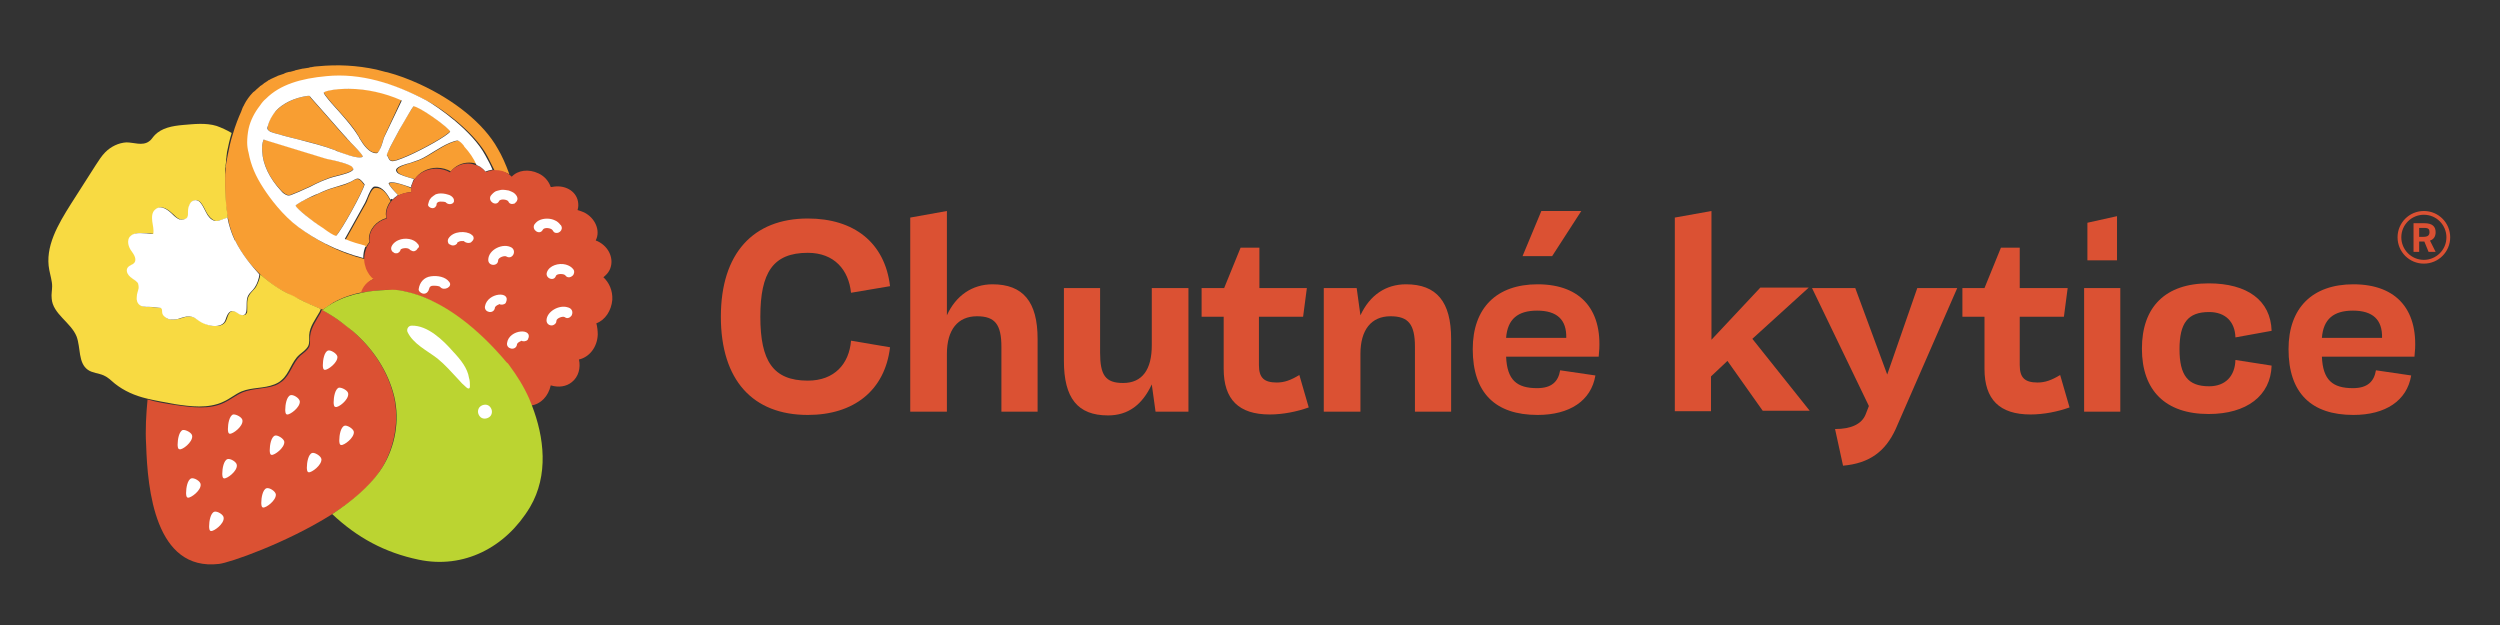 <?xml version="1.0" encoding="utf-8"?>
<!-- Generator: Adobe Illustrator 24.3.0, SVG Export Plug-In . SVG Version: 6.00 Build 0)  -->
<svg version="1.1" id="Layer_1" xmlns="http://www.w3.org/2000/svg" xmlns:xlink="http://www.w3.org/1999/xlink" x="0px" y="0px"
	 viewBox="0 0 532 133" style="enable-background:new 0 0 532 133;" xml:space="preserve">
<rect x="0" y="0" width="532" height="133" fill="#333333" stroke="none"/>
<style type="text/css">
	.st0{fill:#DB5133;}
	.st1{fill:none;}
	.st2{fill:#F89E32;}
	.st3{fill:#F8DA42;}
	.st4{fill:#BBD431;}
	.st5{fill:#FFFFFF;}
</style>
<g>
	<g>
		<g>
			<path class="st0" d="M181.1,62.3c-0.5-4.8-3.5-8.5-9.2-8.5c-7.4,0-10.1,4.2-10.1,13.6c0,9.4,2.7,13.6,10.1,13.6
				c5.7,0,8.8-3.6,9.2-8.5l8.3,1.4c-1.1,9.2-7.7,14.4-17.5,14.4c-11.7,0-18.5-7.4-18.5-20.9c0-13.5,6.9-20.9,18.5-20.9
				c9.8,0,16.4,5.1,17.5,14.4L181.1,62.3z"/>
			<path class="st0" d="M193.7,46.3l7.8-1.4v22.2c1.9-4.2,5.4-6.6,9.7-6.6c6.5,0,9.6,3.7,9.6,11.6v15.5h-7.7V73.8
				c0-4.8-1.4-6.5-5.2-6.5c-4.1,0-6.4,2.9-6.4,8v12.3h-7.8V46.3z"/>
			<path class="st0" d="M234.1,61.3V75c0,4.8,1.1,6.5,4.9,6.5c4.1,0,6.1-2.9,6.1-8V61.3h7.8v26.3h-7l-0.8-5.8c-2,4.3-5,6.6-9.3,6.6
				c-6.5,0-9.4-3.7-9.4-11.6V61.3H234.1z"/>
			<path class="st0" d="M255.8,61.3h4.7l3.5-8.6h4v8.6h10.1l-0.8,6.1h-9.4v10.3c0,2.7,1.1,3.7,3.8,3.7c1.6,0,3-0.5,4.8-1.6l2,6.9
				c-2.5,0.9-5.5,1.5-8.3,1.5c-6.6,0-9.8-3.2-9.8-9.7V67.4h-4.7V61.3z"/>
			<path class="st0" d="M281.7,61.3h7l0.8,5.8c2-4.3,5.4-6.6,9.7-6.6c6.5,0,9.6,3.7,9.6,11.6v15.5h-7.7V73.8c0-4.8-1.4-6.5-5.2-6.5
				c-4.1,0-6.4,2.9-6.4,8v12.3h-7.8V61.3z"/>
			<path class="st0" d="M313.4,74.3c0-8.8,5.1-13.8,13.8-13.8c9.4,0,14.1,5.7,13,15.4h-19.7c0.2,5,2.3,6.7,6.6,6.7
				c3.1,0,4.5-1.4,4.9-3.8l7.5,1.1c-0.9,5.4-5.5,8.4-12.3,8.4C318.2,88.3,313.4,83.6,313.4,74.3z M333.3,71.9c0.1-3.9-2-5.8-6.2-5.8
				c-4.1,0-6.3,1.8-6.6,5.8H333.3z M328,44.9h8.5l-6.2,9.6h-6.3L328,44.9z"/>
			<path class="st0" d="M356.4,87.5V46.3l7.8-1.4v27.4l10.4-11.1h10.3l-12,10.9l12.2,15.3h-10l-7.5-10.6l-3.5,3.3v7.4H356.4z"/>
			<path class="st0" d="M394.8,61.3l6.8,18.4l6.4-18.4h8.5l-13.1,30c-2.2,4.8-5.6,7.3-11.2,7.8l-1.7-7.8c3.5,0,5.7-1.1,6.5-3.1
				l0.7-1.8l-12.1-25.1H394.8z"/>
			<path class="st0" d="M417.6,61.3h4.7l3.5-8.6h4v8.6H440l-0.8,6.1h-9.4v10.3c0,2.7,1.1,3.7,3.8,3.7c1.6,0,3-0.5,4.8-1.6l2,6.9
				c-2.5,0.9-5.5,1.5-8.3,1.5c-6.6,0-9.8-3.2-9.8-9.7V67.4h-4.7V61.3z"/>
			<path class="st0" d="M451.2,61.3v26.3h-7.7V61.3H451.2z M450.5,55.4h-6.3v-8l6.3-1.4V55.4z"/>
			<path class="st0" d="M475.7,71.8c-0.1-3.3-2.1-5.4-5.6-5.4c-4.5,0-6.3,2.3-6.3,7.9s1.8,7.9,6.3,7.9c3.5,0,5.5-2.2,5.6-5.6
				l7.7,1.2c-0.2,6.4-5.3,10.3-13.4,10.3c-9.2,0-14.2-5-14.2-13.9c0-8.9,5-13.9,14.2-13.9c8.2,0,13.2,3.6,13.4,10.1L475.7,71.8z"/>
			<path class="st0" d="M487,74.3c0-8.8,5.1-13.8,13.8-13.8c9.4,0,14.1,5.7,13,15.4h-19.7c0.2,5,2.3,6.7,6.6,6.7
				c3.1,0,4.5-1.4,4.9-3.8l7.5,1.1c-0.9,5.4-5.5,8.4-12.3,8.4C491.8,88.3,487,83.6,487,74.3z M506.9,71.9c0.1-3.9-2-5.8-6.2-5.8
				c-4.1,0-6.3,1.8-6.6,5.8H506.9z"/>
		</g>
		<g>
			<g>
				<g>
					<path class="st0" d="M513.6,53.6v-6.1h2.3c1.7,0,2.4,0.7,2.4,1.9c0,0.8-0.3,1.5-1.2,1.8l1.2,2.4h-1.5l-0.9-2.2h-1.1v2.2H513.6z
						 M514.8,50.4h0.9c0.9,0,1.3-0.3,1.3-1c0-0.6-0.2-0.9-1.1-0.9h-1.1V50.4z"/>
				</g>
				<g>
					<path class="st0" d="M515.8,45.7c2.7,0,4.8,2.2,4.8,4.8c0,2.7-2.2,4.8-4.8,4.8c-2.7,0-4.8-2.2-4.8-4.8
						C511,47.8,513.2,45.7,515.8,45.7 M515.8,44.9c-3.1,0-5.6,2.5-5.6,5.6c0,3.1,2.5,5.6,5.6,5.6c3.1,0,5.6-2.5,5.6-5.6
						C521.4,47.4,518.9,44.9,515.8,44.9"/>
				</g>
			</g>
		</g>
	</g>
	<g>
		<line class="st1" x1="60.2" y1="94.8" x2="60.2" y2="94.9"/>
		<g>
			<path class="st1" d="M59.5,92.9C59.5,92.9,59.5,92.9,59.5,92.9L59.5,92.9z"/>
		</g>
		<g>
			<path class="st2" d="M105.9,31.6c-3-5.4-9.4-10.4-16.6-13.7c-2.4-1.1-4.6-1.9-6.8-2.5c-0.2,0-0.3-0.1-0.5-0.1
				c-0.6-0.2-1.3-0.3-1.9-0.5c-4.2-0.9-8.2-1.1-12.4-0.7c0,0,0,0,0,0c-0.5,0-1,0.1-1.5,0.2c-0.1,0-0.3,0-0.4,0.1
				c-0.4,0.1-0.9,0.1-1.3,0.2c0,0-0.1,0-0.1,0c-0.5,0.1-0.9,0.2-1.3,0.3c-0.1,0-0.2,0-0.3,0.1c-0.4,0.1-0.7,0.2-1.1,0.3
				c0,0-0.1,0-0.2,0c-0.4,0.1-0.8,0.2-1.1,0.4c-0.1,0-0.2,0.1-0.3,0.1c-0.3,0.1-0.6,0.2-0.9,0.3c0,0-0.1,0-0.2,0.1
				c-0.3,0.1-0.6,0.3-0.9,0.4c-0.1,0-0.1,0.1-0.2,0.1c-0.3,0.1-0.5,0.3-0.8,0.4c0,0-0.1,0-0.1,0.1c-0.3,0.2-0.5,0.3-0.8,0.5
				c0,0-0.1,0.1-0.1,0.1c-0.2,0.2-0.4,0.3-0.7,0.5c0,0-0.1,0-0.1,0.1c-0.2,0.2-0.5,0.4-0.7,0.6c0,0,0,0-0.1,0.1
				c-0.2,0.2-0.4,0.4-0.6,0.5c0,0,0,0-0.1,0.1c-0.4,0.4-0.7,0.8-1,1.2c0,0,0,0,0,0c-0.3,0.4-0.6,0.9-0.8,1.3l0,0c0,0,0,0,0,0
				c0,0,0,0,0,0c-0.1,0.3-0.3,0.5-0.4,0.8c0,0,0,0,0,0c-0.1,0.3-0.2,0.5-0.3,0.8c0,0,0,0,0,0c-0.5,1.1-1.2,2.8-1.8,4.9
				c-0.4,1.2-0.7,2.6-1,4.1c0,0,0,0,0,0c0,0,0,0,0,0c-0.1,0.5-0.2,1.1-0.3,1.6c0,0,0,0,0,0c0,0,0,0,0,0c0,0,0,0,0,0
				c-0.1,0.6-0.2,1.1-0.2,1.7c0,0,0,0,0,0.1c-0.1,0.6-0.1,1.2-0.1,1.8c0,0,0,0,0,0c0,0.6,0,1.2,0,1.8c0,0,0,0,0,0c0,0,0,0,0,0
				c0,2.1,0.1,4.4,0.6,6.6c0.3,1.6,0.8,3.2,1.5,4.7l0.1,0.3c0,0,0,0.1,0.1,0.1c1.5,3,3.5,5.3,5.3,7c2.8,2.6,5.2,3.7,5.2,3.7v0v0l0,0
				c0.2,0.1,0.4,0.2,0.6,0.3c0,0,0,0,0,0c0,0,0,0,0,0c0.7,0.4,1.4,0.8,2.2,1.1c0,0,0,0,0,0c0.3,0.1,0.5,0.3,0.8,0.4
				c0.4,0.2,0.8,0.4,1.2,0.6c0.1,0.1,0.3,0.1,0.4,0.2c0,0,0.1,0,0.1,0c0.1,0,0.2,0.1,0.2,0.1c0.7,0.3,1.4,0.6,2.2,0.9
				c0.1,0,0.2,0.1,0.3,0.1c0,0,0,0,0,0c0,0,0,0,0,0c0,0,0,0,0,0c0,0,0,0,0,0c0,0,0,0,0,0c0,0,0,0,0,0c0.7-0.5,1.5-1,2.2-1.5
				c2-1.1,4-1.8,6.2-2.2c0.4-1.3,1.3-2.4,2.6-2.9c0,0,0,0,0.1,0c-0.7-0.6-1.2-1.3-1.6-2.2c-0.3-0.6-0.4-1.3-0.4-1.9
				c-2.8-0.7-5.5-1.7-8-3c-2-1-3.9-2.2-5.7-3.5c-3.5-2.6-6.2-6.4-7.5-8.3c-1.8-2.6-2.7-4.9-3.2-7.6c-0.2-0.8-0.3-1.5-0.3-2.2
				c0-0.9,0.1-1.8,0.3-2.9c0.4-1.8,1.3-3.5,2.4-4.9c0.4-0.5,0.8-1,1.3-1.5c3-3,7.4-4.3,12.9-4.8c7.3-0.7,14.3,1.5,21.3,5.2
				c2.3,1.2,9.7,6.3,12.5,11.7c0.5,1,1,2,1.5,3c0.2,0,0.3,0,0.5,0c1,0,1.8,0.3,2.6,0.7C107.6,34.9,106.8,33.1,105.9,31.6z"/>
			<path class="st2" d="M74.2,18.8c-1.5,0-3,0.1-4.3,0.4c-0.9,0.2-1,0.4-1,0.4c0,0.1,0,0.2,0.3,0.6c0.9,1.2,1.9,2.3,2.9,3.4
				c1.5,1.7,3.1,3.4,4.1,5.2c0.1,0.1,0.1,0.2,0.2,0.3c0.1,0.1,0.1,0.3,0.2,0.4c0.7,1.1,1.9,3,3.4,3c0.1,0,0.2,0,0.2,0
				c0.4,0,0.7-0.7,0.9-1.4c0.2-0.4,0.3-0.9,0.4-1.2c0.1-0.4,0.2-0.7,0.3-0.9l3.6-7.8c-0.1,0-0.2-0.1-0.2-0.1
				C81.8,19.6,77.9,18.8,74.2,18.8z"/>
			<path class="st2" d="M65.8,20.4c0,0-0.1,0-0.1,0c-0.1,0-0.1,0-0.2,0c-2.9,0.4-5.2,1.6-6.8,3.2c-0.9,0.9-1.5,2-1.7,3.2
				c-0.1,0.5,0,0.8,0.2,1c0.3,0.2,0.7,0.4,1.1,0.5c1.7,0.5,3.6,1,5.3,1.4c2.6,0.6,5.2,1.3,7.8,2.3c0.1,0,0.3,0.1,0.4,0.2
				c1.2,0.5,3.4,1.3,4.7,1.3c0.2,0,0.6,0,0.7-0.2c-0.1-0.6-1.9-2.3-2.6-3c-0.4-0.4-0.7-0.7-0.9-0.9l-1-1.1l-3.6-4.1l-3.1-3.5
				C66,20.5,65.9,20.4,65.8,20.4z"/>
			<path class="st2" d="M56.4,29.8c-0.1,0-0.2-0.1-0.3-0.1c-0.3,0.8-0.4,1.6-0.3,2.4c0.1,2.7,1.5,5.8,4,8.4c0.4,0.4,0.9,0.9,1.5,1
				c0.1,0,0.1,0,0.2,0c0.3,0,0.5-0.1,0.7-0.2c1-0.4,2-0.8,3-1.3c0.2-0.1,0.5-0.2,0.7-0.3c1.8-0.9,3.6-1.8,5.7-2.3
				c0.1,0,0.2-0.1,0.4-0.1c0.7-0.2,3-0.7,3.2-1.4c0,0,0.1-0.2-0.2-0.4c-0.5-0.6-3.3-1.2-4.6-1.6c-0.6-0.1-1-0.2-1.3-0.3l-12.4-3.8
				L56.4,29.8z"/>
			<path class="st2" d="M98.9,31c-0.4-0.4-0.9-1-1.3-1.1l0,0c-0.3,0-1.2,0.3-1.7,0.5c-1.2,0.5-2.3,1.2-3.3,1.8c-1,0.6-2,1.3-3.2,1.8
				c-0.5,0.2-1.1,0.4-1.7,0.6c-0.1,0-0.2,0.1-0.3,0.1c-0.7,0.2-2.6,0.7-2.9,1.4c0,0.1-0.1,0.2,0.2,0.6c0.4,0.5,2.2,1.1,3.6,1.4
				c0.9-1.4,2.7-2.4,4.7-2.4c1.1,0,2.1,0.3,3,0.8c0,0,0,0,0-0.1c0.9-1.1,2.3-1.8,3.8-1.8c0.7,0,1.3,0.1,1.9,0.4
				c-0.7-1.4-1.5-2.7-2.6-3.9L98.9,31z"/>
			<path class="st2" d="M83.5,38.9c-0.2,0-0.6,0-0.7,0.2c0.1,0.4,1.2,1.7,2,2.5c0.8-0.4,1.8-0.7,2.8-0.7c0,0,0,0,0,0
				c0-0.1,0-0.2,0-0.3c0-0.2,0-0.4,0-0.5C86.4,39.5,84.6,38.9,83.5,38.9z"/>
			<path class="st2" d="M80.1,40c-0.1,0-0.2,0-0.3,0c-0.7,0.1-1.3,1.8-1.6,2.5c-0.1,0.4-0.3,0.7-0.4,0.9l-4.3,7.7c0,0,0.1,0,0.1,0.1
				c1.3,0.6,2.8,1,4.3,1.4c0.2-0.4,0.4-0.7,0.7-1.1c0-0.2-0.1-0.4-0.1-0.6c0-2.1,1.6-3.9,3.7-4.5c0-0.3-0.1-0.5-0.1-0.8
				c0-1,0.4-2,1-2.8C82.6,41.7,81.6,40,80.1,40z"/>
			<path class="st2" d="M82.3,32.9c0.1,0.2,0.2,0.3,0.3,0.5c0.2,0.5,0.4,0.8,1,0.8c0.3,0,0.6-0.1,0.9-0.2c0.6-0.2,1.4-0.5,2.3-0.9
				c3.4-1.5,8.4-4.3,9-5.2c-0.2-0.4-1.3-1.4-3.7-3.1c-2-1.4-3.5-2.2-4-2.4c-0.4,0.6-1.7,2.6-3,5c-1,1.9-1.8,3.3-2.2,4.2
				C82.5,32.3,82.4,32.6,82.3,32.9z"/>
			<path class="st2" d="M68.6,48.6c1.2,0.9,2.3,1.6,2.8,1.7c1.1-1,5.8-9.5,6.1-11c-0.1-0.1-0.1-0.1-0.2-0.2c-0.4-0.6-0.8-1-1.3-1
				c-0.2,0-0.5,0.1-0.8,0.3c-1.1,0.7-2.3,1.1-3.6,1.4c-1,0.3-2,0.6-3.1,1.1c-0.3,0.1-0.7,0.3-1.1,0.5c-0.4,0.2-0.9,0.4-1.4,0.6
				c-1.4,0.6-3,1.4-3.2,1.9C63.3,44.5,66.2,46.9,68.6,48.6z"/>
		</g>
		<g>
			<path class="st0" d="M130.3,63.8c0.1-2-0.7-3.7-1.9-4.8c0.5-0.4,1-0.9,1.3-1.5c1.1-2.2,0-5-2.6-6.2c-0.1,0-0.2-0.1-0.3-0.1
				c0,0,0,0,0-0.1c1-2-0.1-4.7-2.5-5.9c-0.5-0.2-1-0.4-1.4-0.5c0.2-0.6,0.2-1.2,0.1-1.8c-0.4-2.3-2.9-3.7-5.6-3.1
				c-0.1,0-0.1,0-0.2,0c-0.4-1.2-1.3-2.3-2.6-2.9c-2.1-1-4.4-0.7-5.7,0.7c-0.3-0.3-0.6-0.5-0.9-0.7l0,0c-0.8-0.5-1.6-0.7-2.6-0.7
				c-0.2,0-0.4,0-0.5,0c-0.5,0.1-1,0.2-1.5,0.4c-0.3-0.4-0.7-0.7-1.1-1c-0.1-0.1-0.3-0.2-0.4-0.2c-0.1-0.1-0.2-0.1-0.4-0.2
				c-0.6-0.2-1.2-0.4-1.9-0.4c-1.5,0-2.9,0.7-3.8,1.8c0,0,0,0,0,0.1c-0.8-0.5-1.9-0.8-3-0.8c-2,0-3.8,1-4.7,2.4
				c-0.1,0.1-0.1,0.2-0.1,0.2c0,0.1-0.1,0.2-0.1,0.2c-0.1,0.2-0.2,0.5-0.3,0.8c0,0.1,0,0.2-0.1,0.3c0,0.1,0,0.2,0,0.3
				c0,0.2,0,0.4,0,0.5c0,0.1,0,0.2,0,0.3c0,0,0,0,0,0c-1,0-2,0.3-2.8,0.7c-0.1,0-0.2,0.1-0.2,0.1c-0.1,0-0.2,0.1-0.2,0.2
				c-0.3,0.2-0.5,0.4-0.7,0.6c-0.1,0.1-0.1,0.1-0.2,0.2c-0.1,0.1-0.1,0.1-0.2,0.2c-0.6,0.8-1,1.7-1,2.8c0,0.3,0,0.5,0.1,0.8
				c-2.2,0.6-3.7,2.4-3.7,4.5c0,0.2,0,0.4,0.1,0.6c-0.3,0.3-0.5,0.7-0.7,1.1c0,0.1-0.1,0.2-0.1,0.3c0,0.1-0.1,0.2-0.1,0.3
				c-0.2,0.6-0.3,1.3-0.3,2c0,0.6,0.2,1.3,0.4,1.9c0.4,0.9,0.9,1.7,1.6,2.2c0,0,0,0-0.1,0c-1.3,0.5-2.2,1.6-2.6,2.9
				c1.7-0.3,3.5-0.5,5.3-0.6c0.2,0,0.3,0,0.5,0c0.9,0,1.9,0.1,2.9,0.2c2,0.4,4.3,1.1,6.6,2.3c0,0,0,0,0,0c0,0,0,0,0,0
				c4.9,2.5,10.4,6.7,15.5,12.9c0.2,0.3,0.4,0.5,0.7,0.8c1.5,1.9,2.9,4.3,4.1,6.9c0.2,0.5,0.4,1,0.6,1.5c2.1-0.3,3.7-2,4.2-4.3
				c1.6,0.5,3.3,0.3,4.5-0.7c1.4-1.1,1.9-3,1.5-4.8c2.2-0.5,3.9-2.6,4-5.3c0-0.8-0.1-1.7-0.3-2.4C128.8,68.1,130.1,66.1,130.3,63.8z
				"/>
			<path class="st0" d="M83.8,84.3c-1.3-5.4-4.6-10.3-8.8-13.9c-0.8-0.7-1.7-1.4-2.7-2.1c-1.2-0.9-2.5-1.7-3.8-2.4c0,0,0,0,0,0
				c0,0,0,0,0,0c0,0,0,0,0,0v0c-0.1,0.2-0.2,0.5-0.3,0.7c-0.9,1.6-2,3.1-2.2,4.9c-0.1,0.8,0.1,1.6-0.2,2.3c-0.4,0.8-1.2,1.3-1.9,1.9
				c-1.6,1.5-2.1,4-3.8,5.4c-0.5,0.4-1,0.7-1.5,0.9c-2.1,0.8-4.8,0.6-7,1.5c-1.4,0.6-2.6,1.6-3.9,2.2c-3.1,1.5-6.8,1-10.3,0.5
				c-2-0.3-4-0.6-6-1.2c-0.3,3.2-0.5,6.4-0.3,9.7c0.3,9.4,1.9,26.9,15.5,25.3c2.1-0.2,14.3-4.4,24.1-10.6c0,0,0,0,0,0c0,0,0,0,0,0
				c4.2-2.7,7.9-5.7,10.1-9.1c0.2-0.3,0.4-0.6,0.6-0.9C84,94.9,85,89.4,83.8,84.3z"/>
		</g>
		<path class="st3" d="M68.2,65.7c-1.7-0.7-3.3-1.4-4.8-2.2c-0.7-0.4-1.5-0.8-2.2-1.1c0,0,0,0,0,0c-0.2-0.1-0.4-0.2-0.6-0.3v0
			c0,0-2.4-1.2-5.2-3.7c-0.1,0.9-0.5,1.9-0.9,2.6c-0.1,0.1-0.1,0.2-0.2,0.3c-0.4,0.5-1,1-1.3,1.6c-0.6,1-0.3,2.3-0.4,3.4
			c0,0.2-0.1,0.3-0.2,0.5c-0.3,0.4-1,0.3-1.4,0c-0.4-0.3-0.9-0.6-1.4-0.6c-0.6,0-0.9,0.5-1.1,1c-0.2,0.5-0.3,1-0.6,1.4
			c-0.7,0.9-2.1,0.9-3.3,0.6c-0.8-0.2-1.5-0.6-2.2-1c-0.4-0.3-0.9-0.6-1.4-0.8c-0.7-0.2-1.4,0-2.1,0.2c-0.5,0.2-1.1,0.3-1.7,0.4
			c-0.3,0-0.6,0-0.8,0c-0.9-0.1-1.7-0.8-1.7-1.6c0-0.3,0.1-0.6-0.2-0.8c-0.1-0.1-0.3-0.1-0.4-0.1c-0.7-0.1-1.5-0.1-2.3-0.2
			c-0.7,0-1.4,0-1.9-0.4c-0.5-0.4-0.7-1.1-0.6-1.7c0.1-0.6,0.3-1.2,0.4-1.9c0.1-0.3,0.1-0.6-0.1-0.9c-0.1-0.2-0.3-0.4-0.5-0.6
			c-0.5-0.4-1.1-0.7-1.5-1.2c-0.4-0.5-0.6-1.2-0.2-1.7c0.3-0.4,1-0.5,1.4-1c0.5-0.7,0-1.6-0.5-2.3c-0.4-0.5-0.7-1.1-0.8-1.7
			c-0.1-0.6,0-1.3,0.5-1.7c0.5-0.5,1.3-0.6,2-0.6c0.9,0,1.9,0,2.8,0.2c0.2-0.9-0.1-1.8-0.2-2.7c-0.1-0.9-0.1-1.9,0.6-2.5
			c1.3-1.2,2.8,0.2,3.8,1.1c0.4,0.4,0.8,0.8,1.4,1c0,0,0.1,0,0.1,0c0.5,0.1,1.1,0,1.4-0.3c0.1-0.1,0.1-0.2,0.2-0.3
			c0.1-0.2,0.1-0.4,0.1-0.6c0-0.6,0-1.3,0.2-1.9c0.2-0.6,0.9-1.1,1.5-1c0.4,0.1,0.7,0.3,0.9,0.6c0.5,0.6,0.8,1.4,1.2,2.1
			c0.4,0.7,1,1.4,1.8,1.7c0.7,0.2,2-0.5,2.7-0.7c-0.4-2.2-0.5-4.5-0.6-6.6c0-0.1,0-0.2,0-0.3c0-0.1,0-0.2,0-0.3c0-0.2,0-0.4,0-0.6
			c0-0.1,0-0.2,0-0.4c0-0.2,0-0.4,0-0.6c0-0.1,0-0.3,0-0.4c0-0.2,0-0.4,0-0.6c0-0.1,0-0.2,0-0.4c0-0.2,0-0.4,0.1-0.6
			c0-0.1,0-0.2,0-0.3c0-0.2,0.1-0.5,0.1-0.7c0-0.1,0-0.1,0-0.2c0-0.1,0-0.1,0-0.2c0,0,0,0,0,0c0-0.2,0.1-0.5,0.1-0.7
			c0-0.1,0-0.1,0-0.2c0-0.2,0.1-0.4,0.1-0.7c0,0,0-0.1,0-0.1c0,0,0,0,0,0c0,0,0,0,0,0c0.3-1.5,0.6-2.8,1-4.1c-1-0.6-2.1-1.1-3.2-1.5
			c-2.3-0.7-4.8-0.4-7.2-0.2c-2.2,0.2-4.5,0.6-6,2.2c-0.4,0.4-0.7,1-1.2,1.3c-1.4,1-3.2,0.2-4.8,0.2c-1.7,0.1-3.3,0.9-4.5,2.1
			c-0.8,0.8-1.4,1.8-2,2.7c-1.8,2.8-3.5,5.5-5.3,8.3c-2.7,4.3-5.6,9.1-4.6,14.1c0.2,1.1,0.6,2.3,0.6,3.4c0,0.9-0.2,1.7-0.1,2.6
			c0.2,3.3,4.1,5.1,5.3,8.1c0.9,2.4,0.3,5.6,2.4,7.1c1,0.7,2.3,0.7,3.4,1.2c0.9,0.4,1.6,1.1,2.3,1.7c2,1.6,4.3,2.6,6.8,3.2
			c2,0.5,4,0.8,6,1.2c3.4,0.5,7.1,1,10.3-0.5c1.4-0.6,2.5-1.6,3.9-2.2c2.2-0.9,4.8-0.6,7-1.5c0.5-0.2,1.1-0.5,1.5-0.9
			c1.7-1.4,2.1-3.9,3.8-5.4c0.7-0.6,1.5-1.1,1.9-1.9c0.3-0.7,0.2-1.5,0.2-2.3c0.1-1.8,1.3-3.3,2.2-4.9c0.1-0.2,0.2-0.5,0.3-0.7v0
			c0,0,0,0,0,0C68.4,65.8,68.3,65.8,68.2,65.7z"/>
		<path class="st4" d="M113.2,86.3c-0.2-0.5-0.4-1-0.6-1.5c-1.2-2.7-2.7-5-4.1-6.9c-0.2-0.3-0.4-0.6-0.7-0.8
			c-5.2-6.2-10.6-10.5-15.5-12.9c0,0,0,0,0,0c0,0,0,0,0,0c-2.3-1.2-4.6-1.9-6.6-2.3c-1-0.2-2-0.3-2.9-0.2c-0.2,0-0.3,0-0.5,0
			c-1.8,0.1-3.6,0.2-5.3,0.6c-2.1,0.4-4.2,1.1-6.2,2.2c-0.7,0.4-1.5,0.9-2.2,1.5c0,0,0,0,0,0c0,0,0,0,0,0c0,0,0,0,0,0c0,0,0,0,0,0
			c0,0,0,0,0,0c0,0,0,0,0,0c1.3,0.7,2.6,1.5,3.8,2.4c0.9,0.7,1.8,1.4,2.7,2.1c4.2,3.6,7.5,8.5,8.8,13.9c1.2,5.1,0.2,10.6-2.5,15
			c-0.2,0.3-0.4,0.6-0.6,0.9c-2.3,3.3-6,6.4-10.1,9.1c0,0,0,0,0,0c0,0,0,0,0,0c5.3,5,11.2,8.2,18.4,9.7c9.5,2,18.5-2.5,23.7-11.2
			c0,0,0,0,0,0c0,0,0,0,0,0C116.8,101.1,115.8,93,113.2,86.3z"/>
		<g>
			<path class="st5" d="M50.1,51.3c0,0,0-0.1-0.1-0.1L49.9,51c-0.7-1.5-1.2-3.1-1.5-4.7c-0.8,0.2-2,0.9-2.7,0.7
				c-0.8-0.2-1.4-0.9-1.8-1.7c-0.4-0.7-0.7-1.5-1.2-2.1c-0.2-0.3-0.5-0.5-0.9-0.6c-0.7-0.1-1.3,0.4-1.5,1C40,44.2,40,44.8,40,45.5
				c0,0.2,0,0.4-0.1,0.6c0,0.1-0.1,0.2-0.2,0.3c-0.3,0.3-0.9,0.4-1.4,0.3c0,0-0.1,0-0.1,0c-0.5-0.2-1-0.6-1.4-1
				c-0.9-0.9-2.5-2.3-3.8-1.1c-0.7,0.6-0.7,1.6-0.6,2.5c0.1,0.9,0.4,1.8,0.2,2.7c-0.9-0.1-1.9-0.2-2.8-0.2c-0.7,0-1.5,0.1-2,0.6
				c-0.5,0.4-0.6,1.1-0.5,1.7c0.1,0.6,0.4,1.2,0.8,1.7c0.5,0.7,1,1.6,0.5,2.3c-0.3,0.4-1,0.5-1.4,1c-0.4,0.5-0.2,1.2,0.2,1.7
				c0.4,0.5,1,0.8,1.5,1.2c0.2,0.2,0.4,0.3,0.5,0.6c0.1,0.3,0.1,0.6,0.1,0.9c-0.1,0.6-0.4,1.2-0.4,1.9c-0.1,0.6,0.1,1.3,0.6,1.7
				c0.5,0.4,1.2,0.4,1.9,0.4c0.8,0,1.5,0.1,2.3,0.2c0.2,0,0.3,0,0.4,0.1c0.2,0.2,0.2,0.5,0.2,0.8c0,0.8,0.9,1.4,1.7,1.6
				c0.3,0,0.6,0,0.8,0c0.6,0,1.1-0.2,1.7-0.4c0.7-0.2,1.4-0.4,2.1-0.2c0.5,0.1,1,0.5,1.4,0.8c0.7,0.5,1.4,0.8,2.2,1
				c1.1,0.3,2.6,0.3,3.3-0.6c0.3-0.4,0.4-1,0.6-1.4c0.2-0.5,0.6-1,1.1-1c0.5,0,1,0.3,1.4,0.6c0.4,0.3,1.1,0.4,1.4,0
				c0.1-0.1,0.1-0.3,0.2-0.5c0.2-1.1-0.1-2.4,0.4-3.4c0.3-0.6,0.9-1,1.3-1.6c0.1-0.1,0.1-0.2,0.2-0.3c0.4-0.6,0.8-1.7,0.9-2.6
				C53.6,56.6,51.6,54.3,50.1,51.3z"/>
			<path class="st5" d="M83.6,42.4c0.2-0.2,0.4-0.4,0.7-0.6c0.1-0.1,0.1-0.1,0.2-0.2c0.1,0,0.2-0.1,0.2-0.1c-0.8-0.8-1.9-2-2-2.5
				c0.1-0.2,0.5-0.2,0.7-0.2c1.1,0,2.9,0.7,4.1,1.1c0-0.1,0-0.2,0-0.3c0-0.1,0-0.2,0.1-0.3c0.1-0.3,0.2-0.5,0.3-0.8
				c0-0.1,0.1-0.2,0.1-0.2c0-0.1,0.1-0.2,0.1-0.2c-1.4-0.4-3.2-0.9-3.6-1.4c-0.3-0.4-0.2-0.5-0.2-0.6c0.2-0.7,2.1-1.2,2.9-1.4
				c0.1,0,0.2-0.1,0.3-0.1c0.6-0.2,1.1-0.4,1.7-0.6c1.2-0.5,2.2-1.2,3.2-1.8c1-0.6,2.1-1.3,3.3-1.8c0.5-0.2,1.3-0.5,1.7-0.5l0,0
				c0.4,0.1,0.9,0.6,1.3,1.1l0.1,0.2c1.1,1.2,2,2.5,2.6,3.9c0.1,0.1,0.3,0.1,0.4,0.2c0.1,0.1,0.3,0.1,0.4,0.2c0.4,0.3,0.8,0.6,1.1,1
				c0.5-0.2,0.9-0.3,1.5-0.4c-0.4-1-0.9-1.9-1.5-3c-2.8-5.3-10.2-10.4-12.5-11.7c-7-3.7-14.1-5.9-21.3-5.2
				c-5.5,0.5-9.9,1.8-12.9,4.8c-0.5,0.4-0.9,0.9-1.3,1.5c-1.1,1.4-2,3.1-2.4,4.9c-0.2,1-0.3,2-0.3,2.9c0,0.7,0.1,1.5,0.3,2.2
				c0.5,2.7,1.5,5,3.2,7.6c1.3,2,4,5.7,7.5,8.3c1.8,1.3,3.7,2.5,5.7,3.5c2.6,1.3,5.3,2.3,8,3c0-0.7,0.1-1.4,0.3-2
				c0-0.1,0.1-0.2,0.1-0.3c0-0.1,0.1-0.2,0.1-0.3c-1.5-0.4-2.9-0.8-4.3-1.4c-0.1,0-0.1,0-0.1-0.1l4.3-7.7c0.1-0.2,0.2-0.5,0.4-0.9
				c0.3-0.8,1-2.5,1.6-2.5c0.1,0,0.2,0,0.3,0c1.4,0,2.5,1.7,3.1,2.8c0.1-0.1,0.1-0.1,0.2-0.2C83.5,42.5,83.6,42.4,83.6,42.4z
				 M62.9,43.8c0.2-0.4,1.8-1.2,3.2-1.9c0.5-0.2,1-0.5,1.4-0.6c0.4-0.2,0.7-0.3,1.1-0.5c1.1-0.5,2.1-0.8,3.1-1.1
				c1.3-0.4,2.5-0.7,3.6-1.4c0.3-0.2,0.6-0.3,0.8-0.3c0.5,0,0.9,0.5,1.3,1c0.1,0.1,0.1,0.2,0.2,0.2c-0.3,1.5-5,10-6.1,11
				c-0.5-0.1-1.6-0.8-2.8-1.7C66.2,46.9,63.3,44.5,62.9,43.8z M81.8,29.1c-0.1,0.2-0.2,0.5-0.3,0.9c-0.1,0.3-0.2,0.7-0.4,1.2
				c-0.3,0.7-0.6,1.3-0.9,1.4c-0.1,0-0.2,0-0.2,0c-1.4,0-2.7-1.8-3.4-3c-0.1-0.1-0.2-0.3-0.2-0.4c-0.1-0.1-0.1-0.2-0.2-0.3
				c-1.1-1.8-2.6-3.5-4.1-5.2c-1-1.1-2.1-2.3-2.9-3.4c-0.3-0.4-0.3-0.5-0.3-0.6c0,0,0.1-0.2,1-0.4c1.3-0.3,2.8-0.4,4.3-0.4
				c3.7,0,7.7,0.9,11.1,2.4c0,0,0.1,0.1,0.2,0.1L81.8,29.1z M74.6,30.3c0.7,0.7,2.4,2.4,2.6,3c-0.1,0.2-0.5,0.2-0.7,0.2
				c-1.3,0-3.5-0.9-4.7-1.3c-0.2-0.1-0.3-0.1-0.4-0.2c-2.6-1-5.2-1.6-7.8-2.3c-1.7-0.4-3.6-0.9-5.3-1.4c-0.4-0.1-0.9-0.3-1.1-0.5
				c-0.3-0.2-0.4-0.5-0.2-1c0.3-1.2,0.9-2.2,1.7-3.2c1.5-1.6,3.9-2.8,6.8-3.2c0.1,0,0.1,0,0.2,0c0,0,0.1,0,0.1,0
				c0.1,0,0.2,0.1,0.3,0.3l3.1,3.5l3.6,4.1l1,1.1C73.9,29.6,74.3,29.9,74.6,30.3z M56.1,29.7c0.1,0,0.2,0.1,0.3,0.1l0.3,0.1
				l12.4,3.8c0.3,0.1,0.7,0.2,1.3,0.3c1.4,0.3,4.2,1,4.6,1.6c0.2,0.3,0.2,0.4,0.2,0.4c-0.2,0.7-2.5,1.2-3.2,1.4
				c-0.1,0-0.3,0.1-0.4,0.1c-2.1,0.5-4,1.4-5.7,2.3c-0.2,0.1-0.5,0.2-0.7,0.3c-1,0.5-2,0.9-3,1.3c-0.2,0.1-0.5,0.2-0.7,0.2
				c-0.1,0-0.1,0-0.2,0c-0.6-0.1-1.2-0.6-1.5-1c-2.5-2.7-3.9-5.7-4-8.4C55.7,31.3,55.8,30.4,56.1,29.7z M92.1,24.9
				c2.3,1.6,3.5,2.7,3.7,3.1c-0.6,0.9-5.6,3.7-9,5.2c-0.9,0.4-1.7,0.7-2.3,0.9c-0.4,0.1-0.7,0.2-0.9,0.2c-0.6,0-0.8-0.3-1-0.8
				c-0.1-0.2-0.2-0.4-0.3-0.5c0.1-0.2,0.2-0.6,0.5-1.2c0.4-0.9,1.2-2.3,2.2-4.2c1.4-2.4,2.6-4.5,3-5C88.6,22.7,90.1,23.5,92.1,24.9z
				"/>
			<path class="st5" d="M102,86.7c-0.5,0.7-0.3,1.6,0.3,2.1c0.6,0.5,1.6,0.3,2.1-0.3c0.5-0.7,0.3-1.6-0.3-2.1
				C103.5,85.9,102.5,86.1,102,86.7z"/>
			<path class="st5" d="M96.4,74.8c-2.1-2.4-5.4-5.6-8.8-5.5c-0.7,0-1.1,0.7-0.9,1.3c1.2,2.6,4.2,4,6.4,5.7c1.6,1.3,3,2.9,4.4,4.4
				c0.5,0.6,1.1,1.2,1.7,1.7c0.2,0.2,0.8,0.6,0.8-0.2c0-0.6,0-1.2-0.2-1.8C99.5,78.4,98.1,76.6,96.4,74.8z"/>
			<path class="st5" d="M74.1,83.8c0-0.7-1.4-1.4-2-1.3c-0.8,0.3-1.1,2-1.1,3.1c0,0.2,0,1,0.4,1C72,86.8,74.2,85.1,74.1,83.8z"/>
			<path class="st5" d="M69.8,74.6c-0.8,0.3-1.1,2-1.1,3.1c0,0.2,0,1,0.4,1c0.6,0.1,2.8-1.5,2.7-2.8C71.7,75.2,70.3,74.4,69.8,74.6z
				"/>
			<path class="st5" d="M73.3,90.6c-0.8,0.3-1.1,2-1.1,3.1c0,0.2,0,1,0.4,1c0.6,0.1,2.8-1.5,2.7-2.8C75.2,91.2,73.8,90.4,73.3,90.6z
				"/>
			<path class="st5" d="M61.8,84.1c-0.8,0.3-1.1,2-1.1,3.1c0,0.2,0,1,0.4,1c0.6,0.1,2.8-1.5,2.7-2.8C63.7,84.7,62.4,83.9,61.8,84.1z
				"/>
			<path class="st5" d="M58.5,92.7c-0.8,0.3-1.1,2-1.1,3.1c0,0.2,0,1,0.4,1c0.6,0.1,2.8-1.5,2.7-2.8C60.4,93.3,59,92.5,58.5,92.7z"
				/>
			<path class="st5" d="M56.7,103.9c-0.8,0.3-1.1,2-1.1,3.1c0,0.2,0,1,0.4,1c0.6,0.1,2.8-1.5,2.7-2.8
				C58.6,104.5,57.3,103.7,56.7,103.9z"/>
			<path class="st5" d="M66.4,96.4c-0.8,0.3-1.1,2-1.1,3.1c0,0.2,0,1,0.4,1c0.6,0.1,2.8-1.5,2.7-2.8C68.3,97,66.9,96.2,66.4,96.4z"
				/>
			<path class="st5" d="M49.6,88.2c-0.8,0.3-1.1,2-1.1,3.1c0,0.2,0,1,0.4,1c0.6,0.1,2.8-1.5,2.7-2.8C51.6,88.8,50.2,88.1,49.6,88.2z
				"/>
			<path class="st5" d="M40.9,92.8c0-0.7-1.4-1.4-2-1.3c-0.8,0.3-1.1,2-1.1,3.1c0,0.2,0,1,0.4,1C38.8,95.8,41,94.1,40.9,92.8z"/>
			<path class="st5" d="M48.4,97.7c-0.8,0.3-1.1,2-1.1,3.1c0,0.2,0,1,0.4,1c0.6,0.1,2.8-1.5,2.7-2.8C50.4,98.3,49,97.5,48.4,97.7z"
				/>
			<path class="st5" d="M40.7,101.8c-0.8,0.3-1.1,2-1.1,3.1c0,0.2,0,1,0.4,1c0.6,0.1,2.8-1.5,2.7-2.8
				C42.7,102.4,41.3,101.6,40.7,101.8z"/>
			<path class="st5" d="M45.6,108.9c-0.8,0.3-1.1,2-1.1,3.1c0,0.2,0,1,0.4,1c0.6,0.1,2.8-1.5,2.7-2.8
				C47.6,109.5,46.2,108.7,45.6,108.9z"/>
			<path class="st5" d="M95.7,52c0.1,0.1,0.3,0.1,0.4,0.2c0.4,0.1,0.8,0,1.1-0.3c0,0,0.1-0.1,0.1-0.2c0-0.1,0.1-0.2,0.2-0.2
				c0.2-0.1,0.4-0.2,0.6-0.2c0.1,0,0.2,0,0.4,0c0.1,0,0.2,0,0.2,0c0,0,0,0,0.1,0.1c0.4,0.3,0.9,0.4,1.4,0.2c0.6-0.5,0.7-0.9,0.5-1.3
				c0-0.1-0.1-0.2-0.2-0.2c-0.1-0.1-0.1-0.1-0.2-0.2c-1.1-0.8-3.9-0.8-4.9,0.9c-0.2,0.4-0.1,0.8,0.1,1.1C95.5,51.9,95.6,52,95.7,52z
				"/>
			<path class="st5" d="M107.9,73c-0.2,1.3,1.8,1.7,2.1,0.4c0-0.4,0.4-0.6,0.8-0.8c0.1,0,0.1,0,0.1-0.1c0.4,0.2,1,0.2,1.4-0.2
				C113.7,69.7,108.3,70,107.9,73z"/>
			<path class="st5" d="M103.2,65.2c-0.2,1.3,1.8,1.7,2.1,0.4c0-0.4,0.4-0.6,0.8-0.8c0.1,0,0.1,0,0.1-0.1c0.4,0.2,1,0.2,1.4-0.2
				C109,61.8,103.7,62.2,103.2,65.2z"/>
			<path class="st5" d="M104.4,41.7c-0.6,1.2,1.2,2.3,1.8,1.1c0-0.1,0.1-0.1,0.2-0.2c0.5-0.3,1.6-0.1,1.8,0.3
				c0.1,0.3,0.3,0.4,0.6,0.5c0.1,0,0.2,0,0.3,0c0,0,0,0,0,0c0.2,0,0.3-0.1,0.4-0.1c0,0,0.1,0,0.1-0.1c0.3-0.2,0.6-0.6,0.5-1.1
				c0-0.1-0.1-0.2-0.1-0.3c-0.2-0.4-0.6-0.8-1.1-1c-0.3-0.1-0.6-0.3-0.9-0.3c-0.6-0.1-1.2-0.2-1.8,0c-0.3,0.1-0.5,0.1-0.7,0.2
				C105.1,40.9,104.7,41.3,104.4,41.7z"/>
			<path class="st5" d="M117.6,49c0.1,0.2,0.2,0.3,0.3,0.4c0.8,0.6,2.1-0.4,1.5-1.4c0,0,0-0.1-0.1-0.1c-0.3-0.4-0.7-0.8-1.2-1
				c-1-0.5-2.4-0.5-3.4,0c-0.4,0.2-0.7,0.5-1,0.9c-0.6,1.2,1.2,2.3,1.8,1.1C115.8,48.3,117.3,48.5,117.6,49z"/>
			<path class="st5" d="M122,57.3c-0.4-0.5-0.9-0.8-1.6-1c-1.5-0.4-3.5,0.2-4,1.6c-0.5,1.3,1.5,2.1,1.9,0.8c0.2-0.5,1.7-0.5,2-0.1
				c0.5,0.7,1.3,0.4,1.7-0.1C122.2,58.1,122.3,57.7,122,57.3z"/>
			<path class="st5" d="M89.1,52.2c0-0.1-0.1-0.2-0.2-0.3c-0.8-1.1-2.7-1.4-4.1-0.8c-0.1,0.1-0.3,0.1-0.4,0.2
				c-0.5,0.3-0.9,0.7-1.1,1.2c-0.1,0.3-0.1,0.6,0.1,0.9c0.1,0.1,0.1,0.2,0.2,0.2c0,0,0,0,0,0c0.2,0.2,0.4,0.3,0.6,0.3
				c0.1,0,0.1,0,0.2,0c0.2,0,0.4-0.1,0.6-0.3c0.1-0.1,0.1-0.2,0.2-0.3c0,0,0,0,0-0.1c0.1-0.3,0.7-0.4,1.1-0.4c0.4,0,0.7,0.1,0.9,0.3
				c0,0,0,0,0,0c0.1,0.1,0.2,0.2,0.3,0.2c0.3,0.2,0.6,0.2,0.8,0.1c0.1-0.1,0.3-0.1,0.4-0.3c0.1-0.1,0.2-0.2,0.2-0.3
				C89.2,52.7,89.2,52.4,89.1,52.2z"/>
			<path class="st5" d="M108.9,52.7c-1.8-1.1-5,0.4-5,2.6c0,1.4,2.1,1.4,2.1,0.1c0-0.6,1.4-1.1,1.8-0.8
				C109,55.3,110,53.5,108.9,52.7z"/>
			<path class="st5" d="M121.3,65.6C121.3,65.6,121.2,65.6,121.3,65.6c-0.2-0.1-0.4-0.2-0.5-0.2c-1.8-0.6-4.5,0.9-4.5,2.8
				c0,0.9,1,1.3,1.6,0.9c0.3-0.2,0.5-0.4,0.5-0.8c0-0.6,1.4-1.1,1.8-0.8c0.5,0.4,1.1,0.1,1.4-0.3C121.9,66.7,121.9,66,121.3,65.6z"
				/>
			<path class="st5" d="M96.5,43.1c0-0.1,0.1-0.1,0.1-0.2c0-0.1,0-0.2,0-0.3c0-0.1,0-0.2-0.1-0.3c0,0,0,0,0-0.1
				c-0.3-0.4-0.7-0.7-1.2-0.8c-0.6-0.2-1.4-0.3-2-0.2c-0.1,0-0.3,0.1-0.4,0.1c-0.1,0-0.3,0.1-0.4,0.2c-0.1,0.1-0.2,0.1-0.3,0.2
				c-0.3,0.2-0.5,0.4-0.7,0.7c-0.2,0.3-0.3,0.7-0.4,1.1c-0.1,0.4,0.5,0.8,0.9,0.8c0.3,0,0.5-0.1,0.6-0.2c0.2-0.2,0.3-0.4,0.3-0.6
				c0-0.4,0.4-0.6,0.8-0.6c0.3,0,1.1,0,1.2,0.2C95.4,43.6,96.2,43.5,96.5,43.1z"/>
			<path class="st5" d="M95.6,60c-0.8-1.1-2.5-1.4-3.9-1.2c-1.5,0.2-2.4,1.3-2.6,2.7c-0.1,0.5,0.6,1,1.1,1c0.6,0,1-0.5,1.1-1
				c0.1-0.5,0.4-0.7,0.9-0.7c0.3,0,1.3,0,1.5,0.3C94.5,62,96.4,61,95.6,60z"/>
		</g>
	</g>
</g>
</svg>
